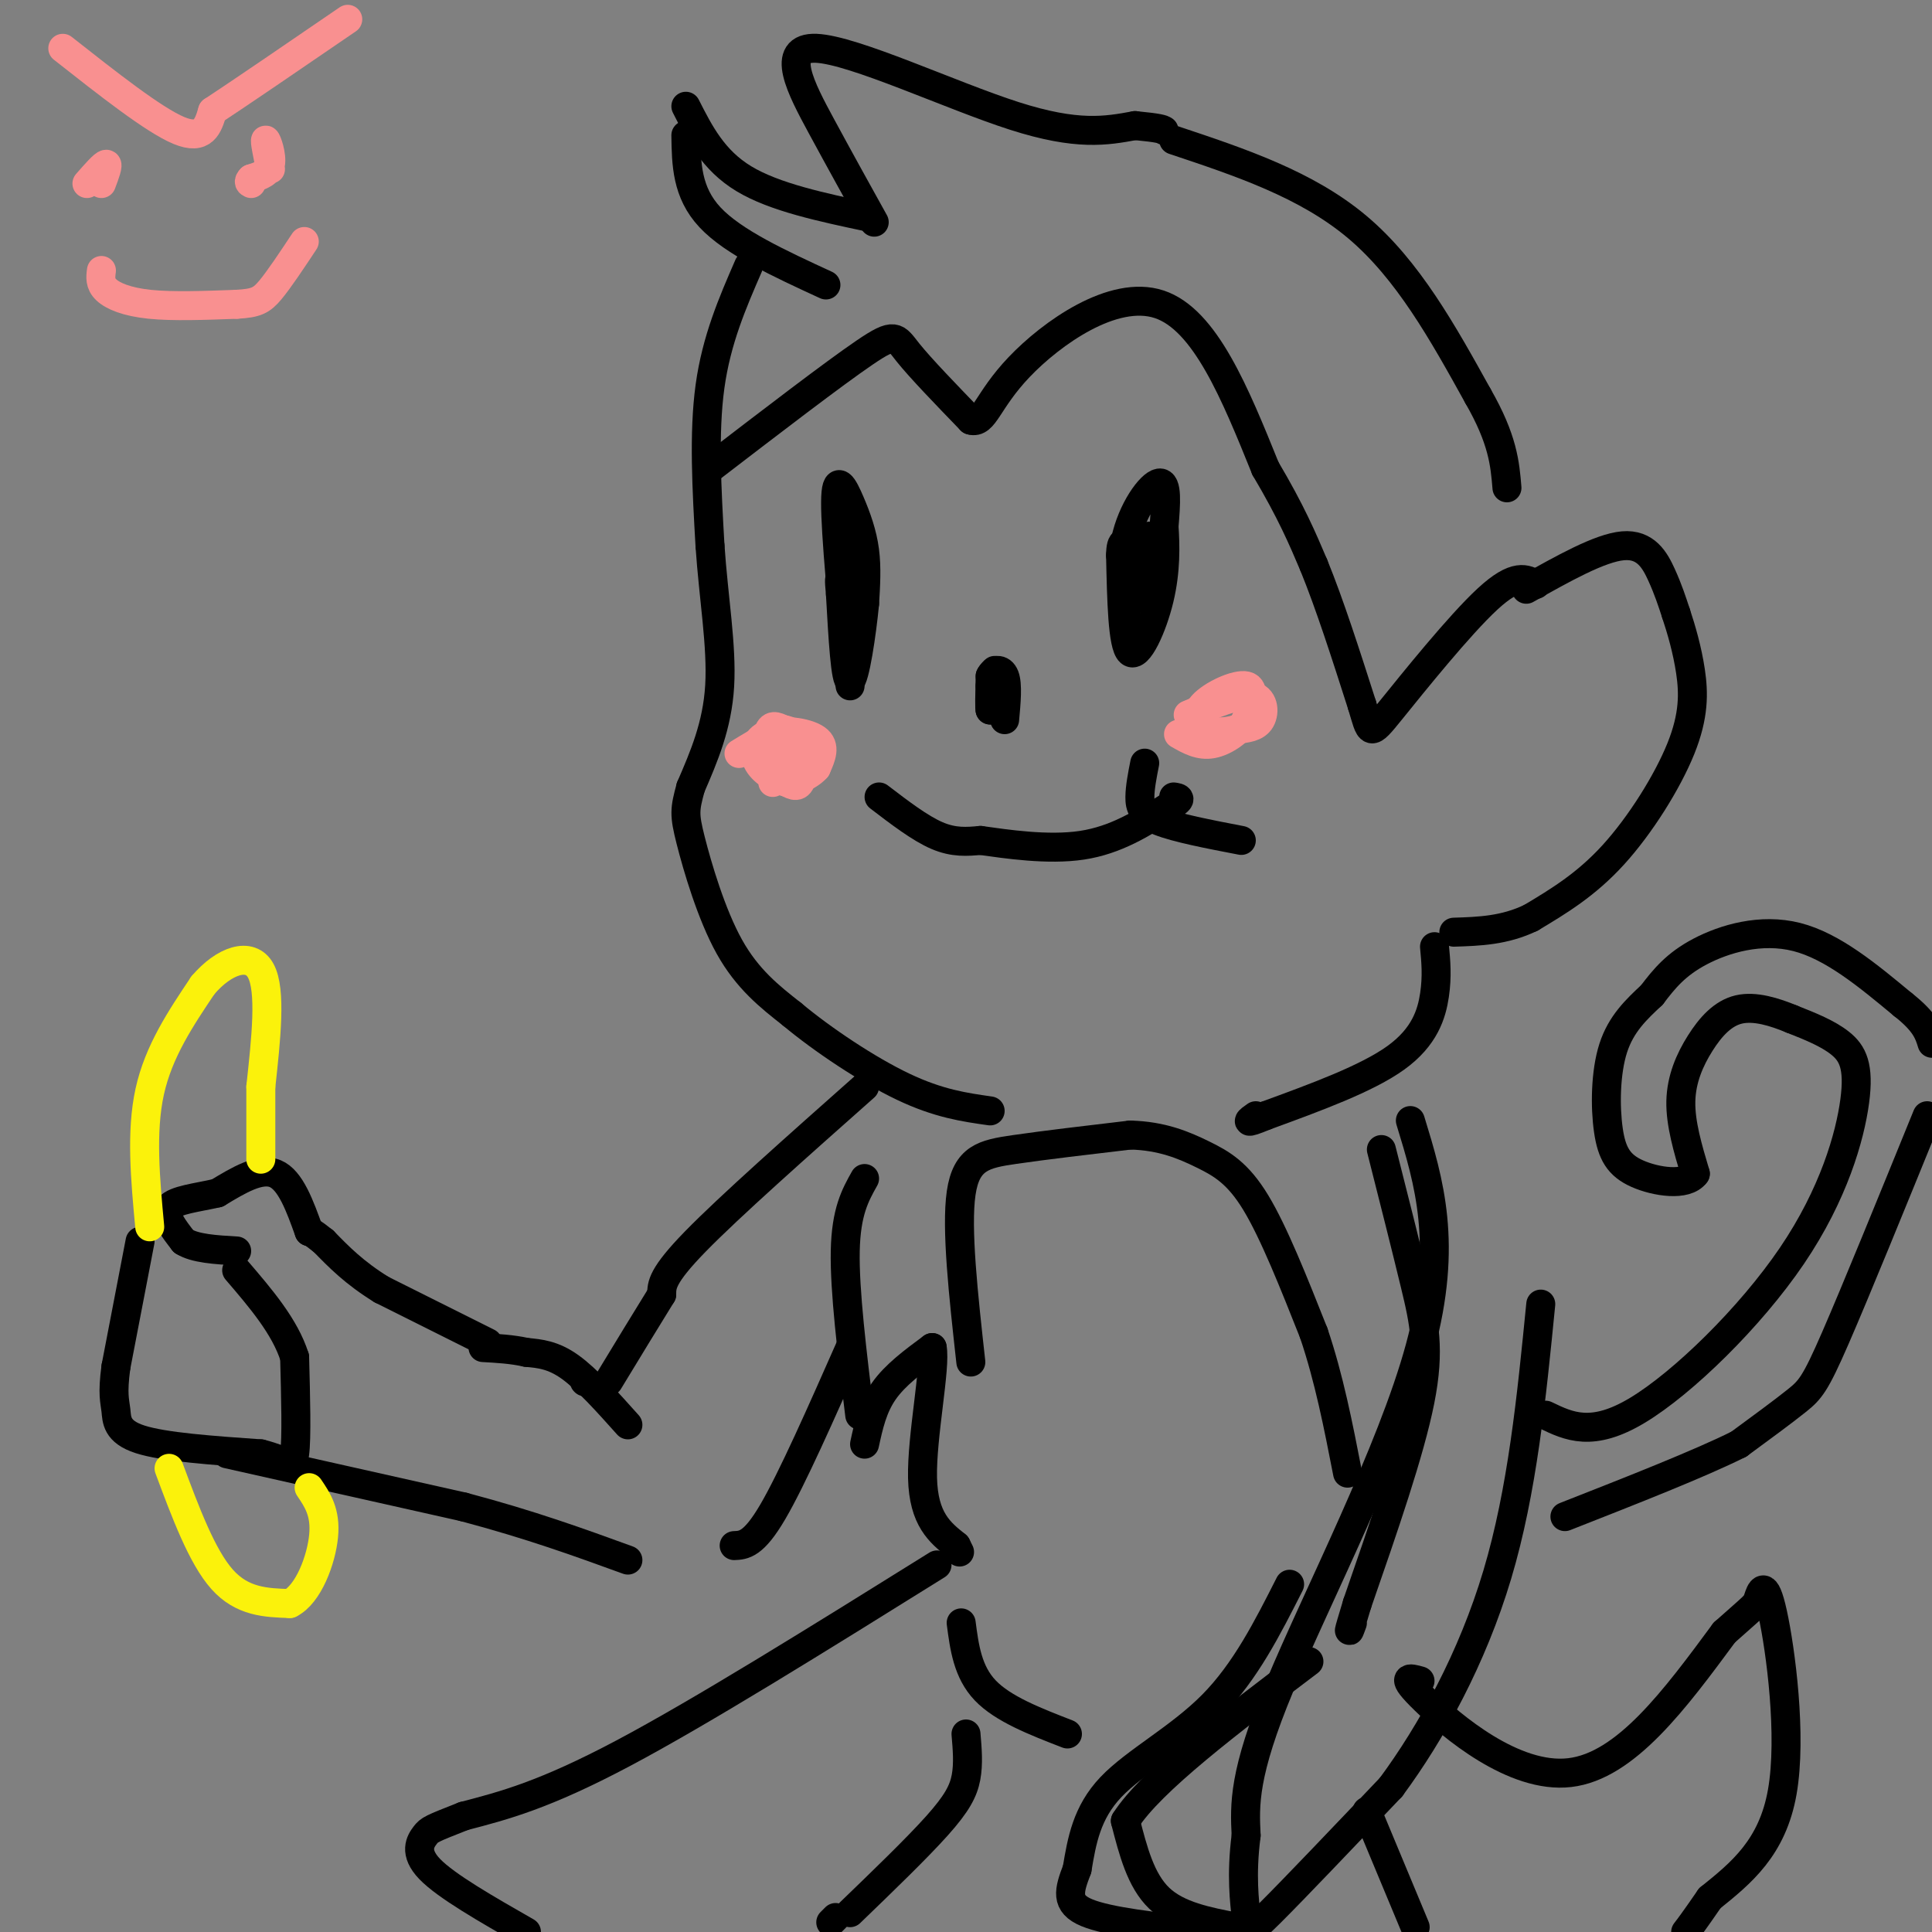 <svg viewBox='0 0 400 400' version='1.1' xmlns='http://www.w3.org/2000/svg' xmlns:xlink='http://www.w3.org/1999/xlink'><rect x="0" y="0" width="400" height="400" fill="#808080" stroke="none"/><g fill='none' stroke='#000000' stroke-width='6' stroke-linecap='round' stroke-linejoin='round'><path d='M155,55c-3.333,7.667 -6.667,15.333 -8,25c-1.333,9.667 -0.667,21.333 0,33'/><path d='M147,113c0.711,10.644 2.489,20.756 2,29c-0.489,8.244 -3.244,14.622 -6,21'/><path d='M143,163c-1.250,4.595 -1.375,5.583 0,11c1.375,5.417 4.250,15.262 8,22c3.750,6.738 8.375,10.369 13,14'/><path d='M164,210c6.333,5.289 15.667,11.511 23,15c7.333,3.489 12.667,4.244 18,5'/><path d='M297,196c0.289,3.044 0.578,6.089 0,10c-0.578,3.911 -2.022,8.689 -8,13c-5.978,4.311 -16.489,8.156 -27,12'/><path d='M262,231c-4.833,2.000 -3.417,1.000 -2,0'/><path d='M179,225c-14.000,12.417 -28.000,24.833 -35,32c-7.000,7.167 -7.000,9.083 -7,11'/><path d='M137,268c-3.000,4.833 -7.000,11.417 -11,18'/><path d='M121,286c0.000,0.000 0.100,0.100 0.1,0.1'/><path d='M130,295c-4.250,-4.750 -8.500,-9.500 -12,-12c-3.500,-2.500 -6.250,-2.750 -9,-3'/><path d='M109,280c-3.000,-0.667 -6.000,-0.833 -9,-1'/><path d='M101,278c0.000,0.000 -22.000,-11.000 -22,-11'/><path d='M79,267c-5.667,-3.500 -8.833,-6.750 -12,-10'/><path d='M67,257c-2.500,-2.000 -2.750,-2.000 -3,-2'/><path d='M64,255c-1.917,-5.333 -3.833,-10.667 -7,-12c-3.167,-1.333 -7.583,1.333 -12,4'/><path d='M45,247c-4.222,0.978 -8.778,1.422 -10,3c-1.222,1.578 0.889,4.289 3,7'/><path d='M38,257c2.333,1.500 6.667,1.750 11,2'/><path d='M29,257c0.000,0.000 -5.000,26.000 -5,26'/><path d='M24,283c-0.774,5.738 -0.208,7.083 0,9c0.208,1.917 0.060,4.405 5,6c4.940,1.595 14.970,2.298 25,3'/><path d='M54,301c5.444,1.356 6.556,3.244 7,0c0.444,-3.244 0.222,-11.622 0,-20'/><path d='M61,281c-2.000,-6.333 -7.000,-12.167 -12,-18'/><path d='M47,301c0.000,0.000 49.000,11.000 49,11'/><path d='M96,312c13.833,3.667 23.917,7.333 34,11'/><path d='M152,320c2.000,-0.083 4.000,-0.167 8,-7c4.000,-6.833 10.000,-20.417 16,-34'/><path d='M179,244c-1.917,3.417 -3.833,6.833 -4,15c-0.167,8.167 1.417,21.083 3,34'/><path d='M179,299c0.833,-3.833 1.667,-7.667 4,-11c2.333,-3.333 6.167,-6.167 10,-9'/><path d='M193,279c0.800,3.978 -2.200,18.422 -2,27c0.200,8.578 3.600,11.289 7,14'/><path d='M198,320c1.167,2.333 0.583,1.167 0,0'/><path d='M286,238c2.556,10.089 5.111,20.178 7,28c1.889,7.822 3.111,13.378 1,24c-2.111,10.622 -7.556,26.311 -13,42'/><path d='M281,332c-2.333,7.667 -1.667,5.833 -1,4'/><path d='M292,232c3.911,12.756 7.822,25.511 2,47c-5.822,21.489 -21.378,51.711 -29,70c-7.622,18.289 -7.311,24.644 -7,31'/><path d='M258,380c-1.083,8.393 -0.292,13.875 0,17c0.292,3.125 0.083,3.893 5,-1c4.917,-4.893 14.958,-15.446 25,-26'/><path d='M288,370c8.378,-11.333 16.822,-26.667 22,-44c5.178,-17.333 7.089,-36.667 9,-56'/><path d='M267,328c-4.578,9.044 -9.156,18.089 -16,25c-6.844,6.911 -15.956,11.689 -21,17c-5.044,5.311 -6.022,11.156 -7,17'/><path d='M223,387c-1.711,4.467 -2.489,7.133 2,9c4.489,1.867 14.244,2.933 24,4'/><path d='M256,399c-6.083,-1.167 -12.167,-2.333 -16,-6c-3.833,-3.667 -5.417,-9.833 -7,-16'/><path d='M233,377c5.167,-8.167 21.583,-20.583 38,-33'/><path d='M194,324c-24.333,15.167 -48.667,30.333 -65,39c-16.333,8.667 -24.667,10.833 -33,13'/><path d='M96,376c-6.738,2.655 -7.083,2.792 -8,4c-0.917,1.208 -2.405,3.488 1,7c3.405,3.512 11.702,8.256 20,13'/><path d='M172,398c0.000,0.000 1.000,-1.000 1,-1'/><path d='M199,336c0.667,5.083 1.333,10.167 5,14c3.667,3.833 10.333,6.417 17,9'/><path d='M200,359c0.267,3.089 0.533,6.178 0,9c-0.533,2.822 -1.867,5.378 -6,10c-4.133,4.622 -11.067,11.311 -18,18'/><path d='M294,348c-2.200,-0.622 -4.400,-1.244 1,4c5.400,5.244 18.400,16.356 30,15c11.600,-1.356 21.800,-15.178 32,-29'/><path d='M357,338c6.434,-5.734 6.518,-5.568 7,-7c0.482,-1.432 1.360,-4.463 3,3c1.640,7.463 4.040,25.418 2,37c-2.040,11.582 -8.520,16.791 -15,22'/><path d='M354,393c-3.333,4.833 -4.167,5.917 -5,7'/><path d='M293,399c0.000,0.000 -10.000,-24.000 -10,-24'/><path d='M171,59c-9.583,-4.417 -19.167,-8.833 -24,-14c-4.833,-5.167 -4.917,-11.083 -5,-17'/><path d='M142,22c2.833,5.583 5.667,11.167 12,15c6.333,3.833 16.167,5.917 26,8'/><path d='M181,46c-3.464,-6.238 -6.929,-12.476 -11,-20c-4.071,-7.524 -8.750,-16.333 -1,-16c7.750,0.333 27.929,9.810 41,14c13.071,4.190 19.036,3.095 25,2'/><path d='M235,26c5.167,0.500 5.583,0.750 6,1'/><path d='M243,29c13.750,4.583 27.500,9.167 38,18c10.500,8.833 17.750,21.917 25,35'/><path d='M306,82c5.167,9.000 5.583,14.000 6,19'/><path d='M316,122c7.622,-4.289 15.244,-8.578 20,-9c4.756,-0.422 6.644,3.022 8,6c1.356,2.978 2.178,5.489 3,8'/><path d='M347,127c1.096,3.295 2.335,7.533 3,12c0.665,4.467 0.756,9.164 -2,16c-2.756,6.836 -8.359,15.810 -14,22c-5.641,6.190 -11.321,9.595 -17,13'/><path d='M317,190c-5.500,2.667 -10.750,2.833 -16,3'/><path d='M176,142c-1.518,-15.827 -3.036,-31.655 -3,-38c0.036,-6.345 1.625,-3.208 3,0c1.375,3.208 2.536,6.488 3,10c0.464,3.512 0.232,7.256 0,11'/><path d='M179,125c-0.578,6.067 -2.022,15.733 -3,16c-0.978,0.267 -1.489,-8.867 -2,-18'/><path d='M174,123c-0.333,-3.500 -0.167,-3.250 0,-3'/><path d='M234,134c-1.178,-7.756 -2.356,-15.511 -1,-22c1.356,-6.489 5.244,-11.711 7,-12c1.756,-0.289 1.378,4.356 1,9'/><path d='M241,109c0.262,3.893 0.417,9.125 -1,15c-1.417,5.875 -4.405,12.393 -6,11c-1.595,-1.393 -1.798,-10.696 -2,-20'/><path d='M232,115c0.019,-3.646 1.067,-2.761 2,-2c0.933,0.761 1.751,1.397 2,4c0.249,2.603 -0.072,7.172 0,7c0.072,-0.172 0.536,-5.086 1,-10'/><path d='M237,114c0.333,-2.167 0.667,-2.583 1,-3'/><path d='M182,165c4.250,3.250 8.500,6.500 12,8c3.500,1.500 6.250,1.250 9,1'/><path d='M203,174c5.267,0.733 13.933,2.067 21,1c7.067,-1.067 12.533,-4.533 18,-8'/><path d='M242,167c3.167,-1.667 2.083,-1.833 1,-2'/><path d='M237,158c-0.489,2.489 -0.978,4.978 -1,7c-0.022,2.022 0.422,3.578 4,5c3.578,1.422 10.289,2.711 17,4'/><path d='M205,142c0.500,-1.917 1.000,-3.833 1,-3c0.000,0.833 -0.500,4.417 -1,8'/><path d='M205,147c-0.167,0.167 -0.083,-3.417 0,-7'/><path d='M205,140c0.667,-1.489 2.333,-1.711 3,0c0.667,1.711 0.333,5.356 0,9'/><path d='M147,97c12.800,-9.822 25.600,-19.644 32,-24c6.400,-4.356 6.400,-3.244 9,0c2.600,3.244 7.800,8.622 13,14'/><path d='M201,87c2.810,0.857 3.333,-4.000 10,-11c6.667,-7.000 19.476,-16.143 29,-13c9.524,3.143 15.762,18.571 22,34'/><path d='M262,97c5.333,9.000 7.667,14.500 10,20'/><path d='M272,117c3.333,8.167 6.667,18.583 10,29'/><path d='M282,146c1.833,6.048 1.417,6.667 6,1c4.583,-5.667 14.167,-17.619 20,-23c5.833,-5.381 7.917,-4.190 10,-3'/><path d='M320,293c4.809,2.319 9.617,4.638 19,-1c9.383,-5.638 23.340,-19.233 32,-32c8.660,-12.767 12.024,-24.707 13,-32c0.976,-7.293 -0.435,-9.941 -3,-12c-2.565,-2.059 -6.282,-3.530 -10,-5'/><path d='M371,211c-3.627,-1.507 -7.694,-2.775 -11,-2c-3.306,0.775 -5.852,3.593 -8,7c-2.148,3.407 -3.900,7.402 -4,12c-0.100,4.598 1.450,9.799 3,15'/><path d='M351,243c-1.900,2.630 -8.148,1.705 -12,0c-3.852,-1.705 -5.306,-4.190 -6,-9c-0.694,-4.810 -0.627,-11.946 1,-17c1.627,-5.054 4.813,-8.027 8,-11'/><path d='M342,206c2.571,-3.393 5.000,-6.375 10,-9c5.000,-2.625 12.571,-4.893 20,-3c7.429,1.893 14.714,7.946 22,14'/><path d='M394,208c4.667,3.667 5.333,5.833 6,8'/><path d='M399,231c-7.400,18.178 -14.800,36.356 -19,46c-4.200,9.644 -5.200,10.756 -8,13c-2.800,2.244 -7.400,5.622 -12,9'/><path d='M360,299c-8.000,4.000 -22.000,9.500 -36,15'/><path d='M201,282c-1.533,-13.844 -3.067,-27.689 -2,-35c1.067,-7.311 4.733,-8.089 11,-9c6.267,-0.911 15.133,-1.956 24,-3'/><path d='M234,235c6.595,0.167 11.083,2.083 15,4c3.917,1.917 7.262,3.833 11,10c3.738,6.167 7.869,16.583 12,27'/><path d='M272,276c3.167,9.333 5.083,19.167 7,29'/></g>
<g fill='none' stroke='#FBF20B' stroke-width='6' stroke-linecap='round' stroke-linejoin='round'><path d='M31,254c-0.917,-9.833 -1.833,-19.667 0,-28c1.833,-8.333 6.417,-15.167 11,-22'/><path d='M42,204c4.378,-5.156 9.822,-7.044 12,-3c2.178,4.044 1.089,14.022 0,24'/><path d='M54,225c0.000,6.500 0.000,10.750 0,15'/><path d='M35,304c3.417,9.167 6.833,18.333 11,23c4.167,4.667 9.083,4.833 14,5'/><path d='M60,332c3.867,-1.889 6.533,-9.111 7,-14c0.467,-4.889 -1.267,-7.444 -3,-10'/></g>
<g fill='none' stroke='#F99090' stroke-width='6' stroke-linecap='round' stroke-linejoin='round'><path d='M246,148c5.156,-2.200 10.311,-4.400 13,-4c2.689,0.400 2.911,3.400 2,5c-0.911,1.600 -2.956,1.800 -5,2'/><path d='M256,151c-1.928,0.526 -4.249,0.842 -6,0c-1.751,-0.842 -2.933,-2.842 -1,-5c1.933,-2.158 6.981,-4.474 9,-4c2.019,0.474 1.010,3.737 0,7'/><path d='M258,149c-1.244,2.289 -4.356,4.511 -7,5c-2.644,0.489 -4.822,-0.756 -7,-2'/><path d='M153,156c4.356,-2.667 8.711,-5.333 11,-4c2.289,1.333 2.511,6.667 2,9c-0.511,2.333 -1.756,1.667 -3,1'/><path d='M163,162c-1.785,-0.391 -4.746,-1.868 -6,-4c-1.254,-2.132 -0.799,-4.920 2,-6c2.799,-1.080 7.943,-0.451 10,1c2.057,1.451 1.029,3.726 0,6'/><path d='M169,159c-1.655,1.905 -5.792,3.667 -8,2c-2.208,-1.667 -2.488,-6.762 -2,-9c0.488,-2.238 1.744,-1.619 3,-1'/><path d='M162,151c1.356,0.156 3.244,1.044 3,3c-0.244,1.956 -2.622,4.978 -5,8'/><path d='M13,10c9.417,7.417 18.833,14.833 24,17c5.167,2.167 6.083,-0.917 7,-4'/><path d='M44,23c5.833,-3.833 16.917,-11.417 28,-19'/><path d='M18,38c1.750,-2.000 3.500,-4.000 4,-4c0.500,0.000 -0.250,2.000 -1,4'/><path d='M56,35c-0.622,-3.022 -1.244,-6.044 -1,-6c0.244,0.044 1.356,3.156 1,5c-0.356,1.844 -2.178,2.422 -4,3'/><path d='M52,37c-0.667,0.667 -0.333,0.833 0,1'/><path d='M21,56c-0.178,1.356 -0.356,2.711 1,4c1.356,1.289 4.244,2.511 9,3c4.756,0.489 11.378,0.244 18,0'/><path d='M49,63c4.044,-0.222 5.156,-0.778 7,-3c1.844,-2.222 4.422,-6.111 7,-10'/></g>
</svg>
